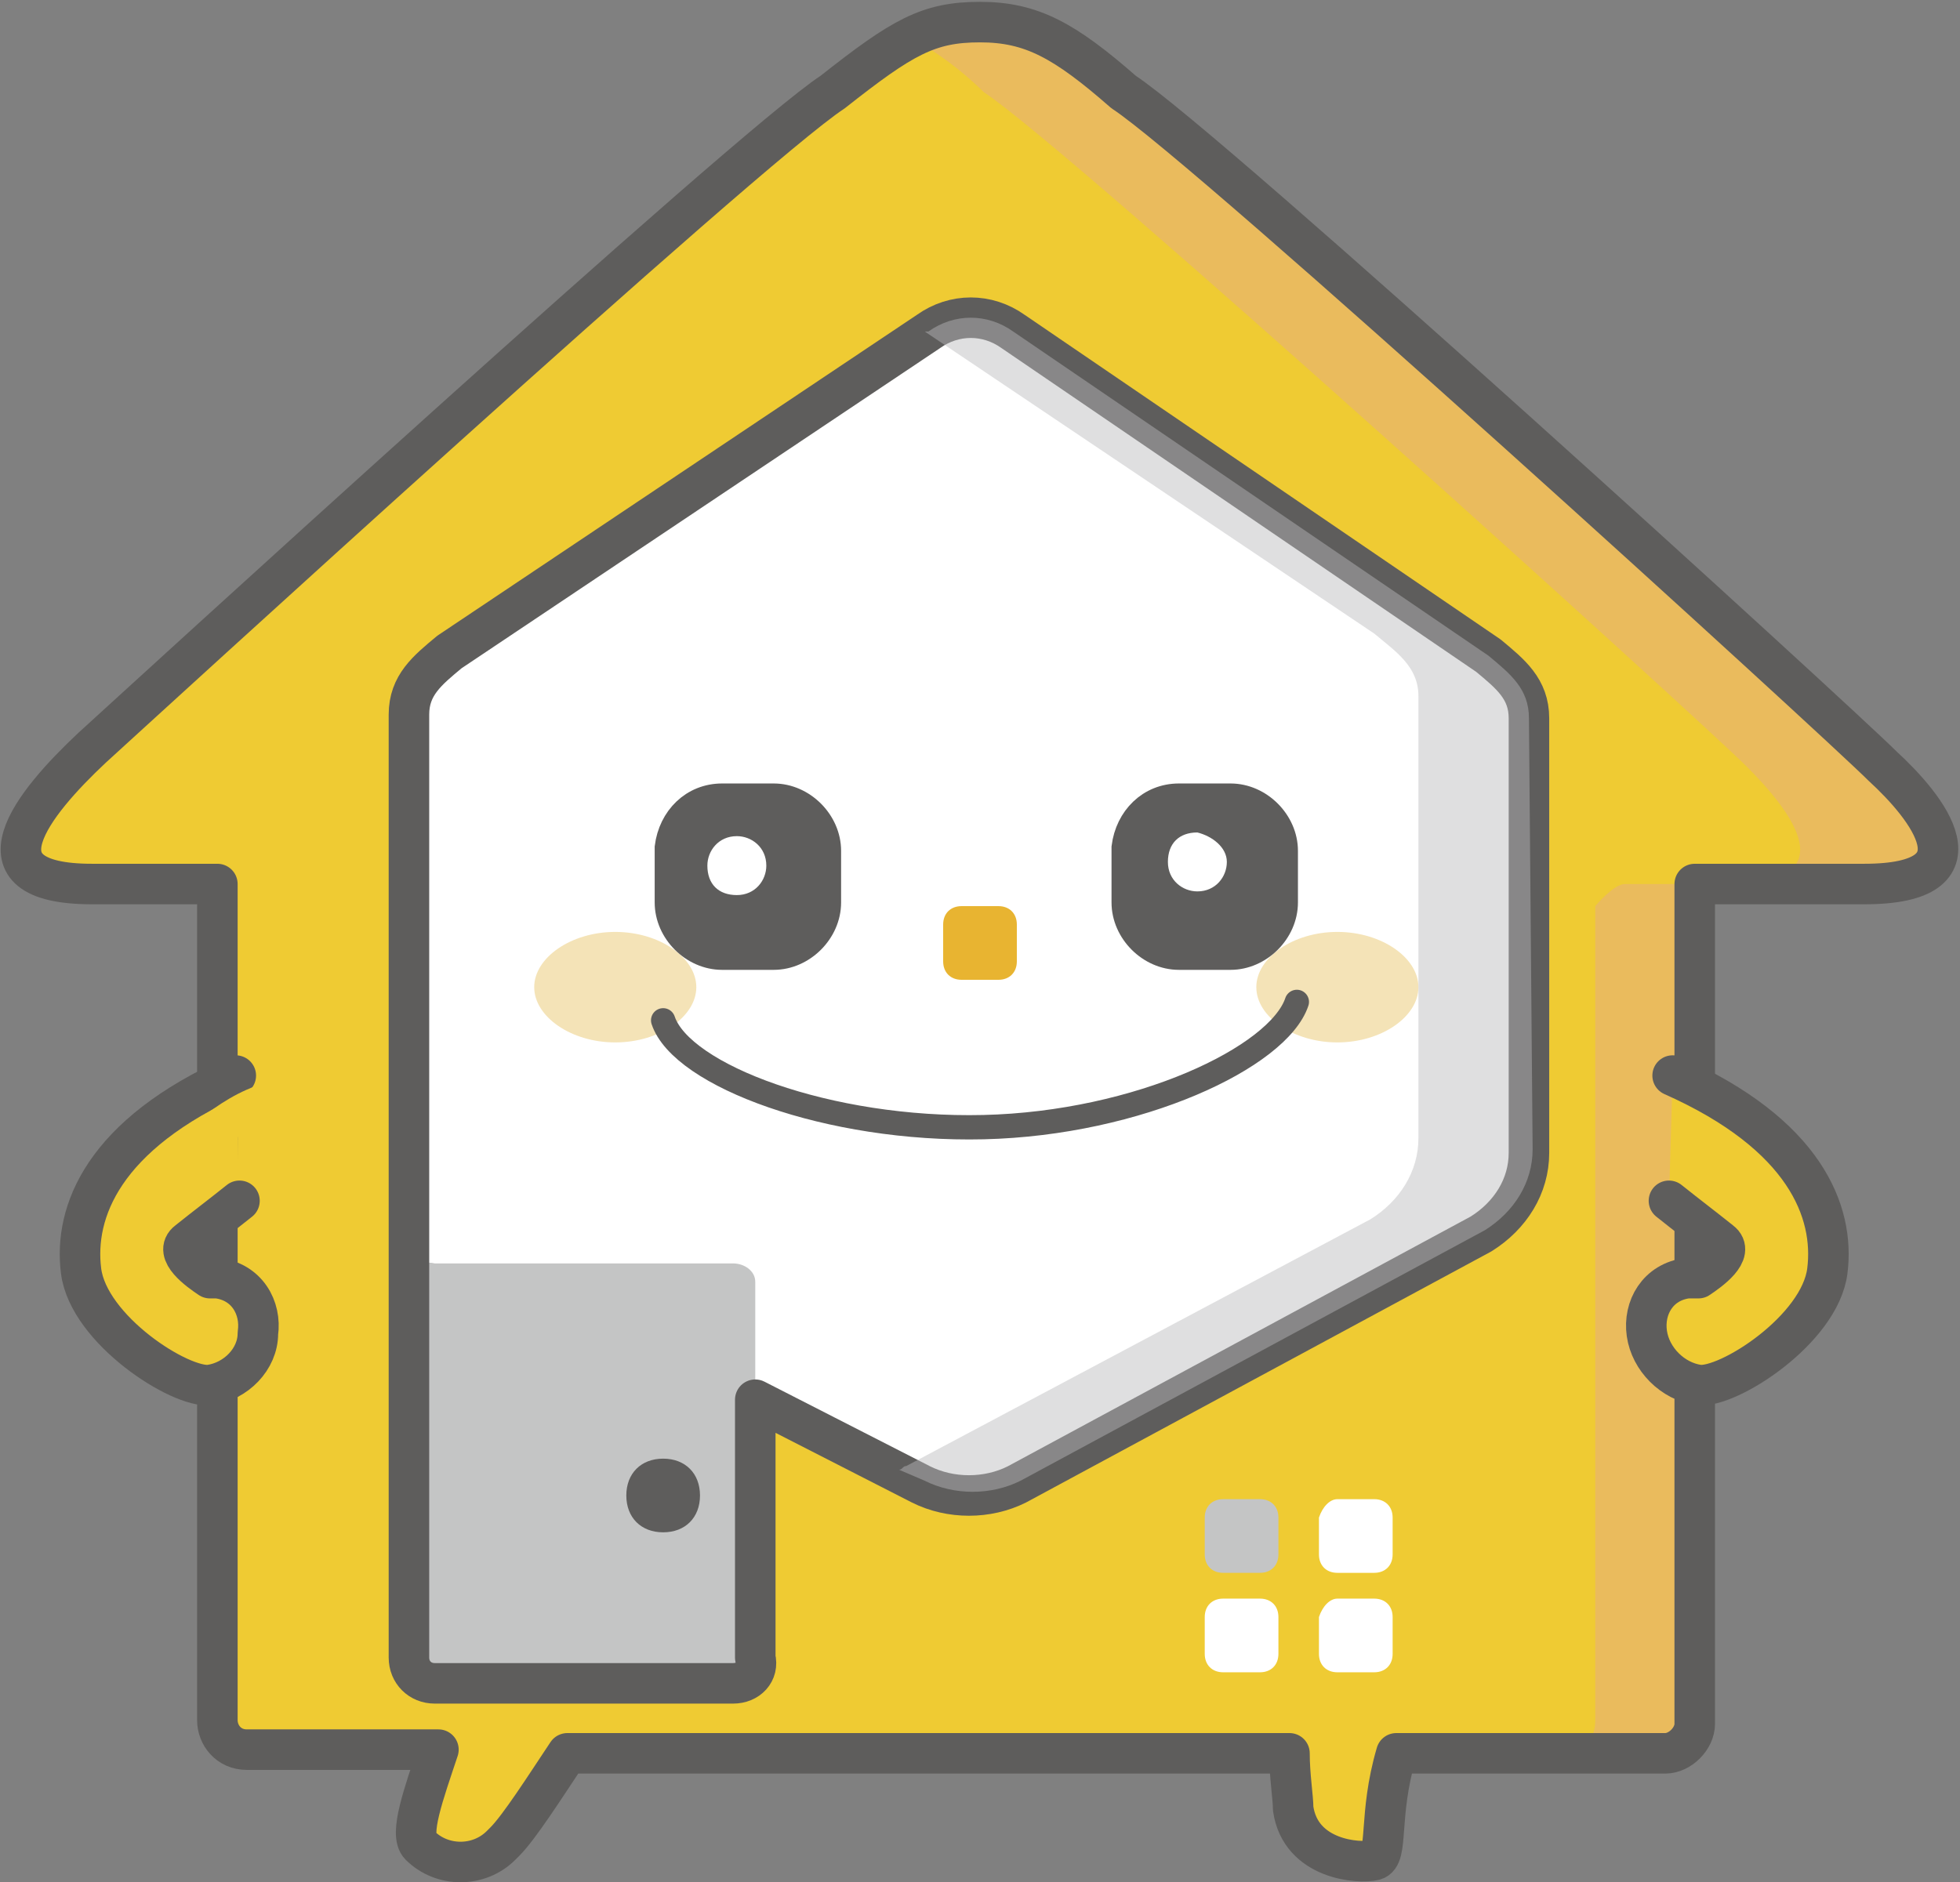 <?xml version="1.0" encoding="utf-8"?>
<!-- Generator: Adobe Illustrator 26.3.1, SVG Export Plug-In . SVG Version: 6.00 Build 0)  -->
<svg version="1.1" id="レイヤー_1" xmlns="http://www.w3.org/2000/svg" xmlns:xlink="http://www.w3.org/1999/xlink" x="0px"
	 y="0px" width="53.2px" height="51.1px" viewBox="0 0 53.2 51.1" style="enable-background:new 0 0 53.2 51.1;"
	 xml:space="preserve">
<rect x="0" y="0" width="53.2" height="51.1" fill="#808080" stroke="none"/>
<style type="text/css">
	.st0{fill:#EFCB33;}
	.st1{opacity:0.55;}
	.st2{fill:#E5AD7F;}
	.st3{fill:none;stroke:#5E5D5C;stroke-width:1.1;stroke-linecap:round;stroke-linejoin:round;}
	.st4{fill:#EFCB33;stroke:#5E5D5C;stroke-width:1.1;stroke-linecap:round;stroke-linejoin:round;}
	.st5{fill:#FFFFFF;}
	.st6{fill:#C4C5C5;}
	.st7{fill:#F4E3B7;}
	.st8{fill:#5E5D5C;stroke:#5E5D5C;stroke-width:0.66;stroke-miterlimit:10;}
	.st9{fill:#E8B431;}
	.st10{fill:none;stroke:#5E5D5C;stroke-width:0.66;stroke-linecap:round;stroke-linejoin:round;}
	.st11{fill:#5E5D5C;}
	.st12{opacity:0.46;fill:#BABABB;enable-background:new    ;}
	.st13{fill:#231815;}
	.st14{fill:#FCCF00;}
	.st15{fill:none;stroke:#5E5C5C;stroke-width:1.096;stroke-linecap:round;stroke-linejoin:round;stroke-miterlimit:10;}
	.st16{fill:#F5B076;}
	.st17{fill:#CACBCB;}
	.st18{fill:#FDE8B8;}
	.st19{fill:#5E5C5C;stroke:#5E5C5C;stroke-width:0.658;stroke-miterlimit:10;}
	.st20{fill:#F8B800;}
	.st21{fill:none;stroke:#5E5C5C;stroke-width:0.658;stroke-linecap:round;stroke-linejoin:round;stroke-miterlimit:10;}
	.st22{fill:#5E5C5C;}
	.st23{opacity:0.46;fill:#C0C1C1;}
	.st24{fill:#FCCF00;stroke:#5E5C5C;stroke-width:1.096;stroke-linecap:round;stroke-linejoin:round;stroke-miterlimit:10;}
	.st25{fill:none;stroke:#5E5C5C;stroke-width:1.575;stroke-linecap:round;stroke-linejoin:round;stroke-miterlimit:10;}
	.st26{fill:#F8B800;stroke:#5E5C5C;stroke-width:0.658;stroke-linecap:round;stroke-linejoin:round;stroke-miterlimit:10;}
	.st27{fill:none;stroke:#5E5C5C;stroke-width:1.096;stroke-linejoin:round;stroke-miterlimit:10;}
</style>
<g>
	<g id="レイヤー_2_00000005231253530161066270000013581305338069426089_">
		<g id="レイヤー_1-2">
			<path class="st0" d="M51.1,20.8C49.9,19.6,32.8,4,30.5,2.5c-1.6-1.4-2.5-1.9-3.9-1.9s-2.1,0.4-4,1.9C20.3,4,3.6,19.3,2.5,20.3
				c-1.6,1.5-3.4,3.7,0,3.7h3.4v22.7c0,0.4,0.3,0.8,0.8,0.8h5.2c-0.4,1.2-0.8,2.3-0.5,2.6c0.6,0.6,1.6,0.6,2.2,0
				c0,0,0.1-0.1,0.1-0.1c0.4-0.4,1.1-1.5,1.7-2.4H35c0,0.6,0.1,1.2,0.1,1.5c0.2,1.4,1.8,1.5,2.2,1.4s0.1-1.2,0.6-2.9h7.3
				c0.4,0,0.8-0.4,0.8-0.8c0,0,0,0,0,0V24h4.6C54,24,52.3,21.9,51.1,20.8z"/>
			<g class="st1">
				<path class="st2" d="M43.3,46.7c0,0.4-0.2,0.8-0.5,0.8h2.7c0.3,0,0.5-0.4,0.5-0.8V24h-1.9c-0.3,0-0.8,0.6-0.8,0.6V46.7z"/>
				<path class="st2" d="M51.1,20.8C49.9,19.6,32.8,4,30.5,2.5c-1.6-1.4-2.5-1.9-3.9-1.9c-0.7,0-1.3,0.1-1.9,0.4
					c0.7,0.4,1.4,0.9,2,1.5C29,4,46.2,19.6,47.4,20.8s2.8,3.2-0.5,3.2h3.8C54,24,52.3,21.9,51.1,20.8z"/>
			</g>
			<path class="st3" d="M51.1,20.8C49.9,19.6,32.8,4,30.5,2.5c-1.6-1.4-2.5-1.9-3.9-1.9s-2.1,0.4-4,1.9C20.3,4,3.6,19.3,2.5,20.3
				c-1.6,1.5-3.4,3.7,0,3.7h3.4v22.7c0,0.4,0.3,0.8,0.8,0.8h5.2c-0.4,1.2-0.8,2.3-0.5,2.6c0.6,0.6,1.6,0.6,2.2,0
				c0,0,0.1-0.1,0.1-0.1c0.4-0.4,1.1-1.5,1.7-2.4H35c0,0.6,0.1,1.2,0.1,1.5c0.2,1.4,1.8,1.5,2.2,1.4s0.1-1.2,0.6-2.9h7.3
				c0.4,0,0.8-0.4,0.8-0.8c0,0,0,0,0,0V24h4.6C54,24,52.3,21.9,51.1,20.8z"/>
			<path class="st4" d="M6.4,29.2c-3.6,1.6-4.4,3.7-4.2,5.3s2.7,3.2,3.5,3.1c0.7-0.1,1.3-0.7,1.3-1.4c0.1-0.7-0.3-1.4-1.1-1.5
				c-0.1,0-0.2,0-0.2,0c-0.3-0.2-1-0.7-0.6-1c0.5-0.4,0.9-0.7,1.4-1.1"/>
			<path class="st5" d="M41.6,31.4c0,0.9-0.5,1.7-1.3,2.2l-12.6,6.8c-0.8,0.4-1.8,0.4-2.6,0l-4.3-2.4l-8.3-1.8
				c-0.7-0.4-1.4-3.8-1.4-4.6v-12c0-0.8,0.5-1.2,1.1-1.7l13-8.7c0.7-0.5,1.6-0.5,2.3,0l13,8.7c0.6,0.5,1.1,0.9,1.1,1.7L41.6,31.4z"
				/>
			<path class="st6" d="M20.5,45.2c0,0.3-0.3,0.6-0.6,0.5h-8.1c-0.3,0-0.6-0.2-0.7-0.5c0,0,0,0,0,0V34.8c0-0.3,0.3-0.6,0.7-0.5
				c0,0,0,0,0,0h8.1c0.3,0,0.6,0.2,0.6,0.5V45.2z"/>
			<path class="st7" d="M38.5,26.8c0,0.8-1,1.5-2.2,1.5s-2.2-0.7-2.2-1.5s1-1.5,2.2-1.5S38.5,26,38.5,26.8z"/>
			<path class="st7" d="M18.9,26.8c0,0.8-1,1.5-2.2,1.5s-2.2-0.7-2.2-1.5s1-1.5,2.2-1.5S18.9,26,18.9,26.8z"/>
			<path class="st8" d="M19.6,21.6h1.4c0.8,0,1.5,0.7,1.5,1.5v1.4c0,0.8-0.7,1.5-1.5,1.5h-1.4c-0.8,0-1.5-0.7-1.5-1.5V23
				C18.2,22.2,18.8,21.6,19.6,21.6z"/>
			<path class="st5" d="M20.8,23.5c0,0.4-0.3,0.8-0.8,0.8s-0.8-0.3-0.8-0.8c0-0.4,0.3-0.8,0.8-0.8c0,0,0,0,0,0
				C20.4,22.7,20.8,23,20.8,23.5z"/>
			<path class="st8" d="M32,21.6h1.4c0.8,0,1.5,0.7,1.5,1.5v1.4c0,0.8-0.7,1.5-1.5,1.5H32c-0.8,0-1.5-0.7-1.5-1.5V23
				C30.6,22.2,31.2,21.6,32,21.6z"/>
			<path class="st5" d="M33.3,23.4c0,0.4-0.3,0.8-0.8,0.8c0,0,0,0,0,0c-0.4,0-0.8-0.3-0.8-0.8s0.3-0.8,0.8-0.8c0,0,0,0,0,0
				C32.9,22.7,33.3,23,33.3,23.4C33.3,23.4,33.3,23.4,33.3,23.4z"/>
			<path class="st9" d="M26.1,24.6h1c0.3,0,0.5,0.2,0.5,0.5v1c0,0.3-0.2,0.5-0.5,0.5h-1c-0.3,0-0.5-0.2-0.5-0.5v-1
				C25.6,24.8,25.8,24.6,26.1,24.6z"/>
			<path class="st6" d="M33.2,40.7h1c0.3,0,0.5,0.2,0.5,0.5v1c0,0.3-0.2,0.5-0.5,0.5h-1c-0.3,0-0.5-0.2-0.5-0.5v-1
				C32.7,40.9,32.9,40.7,33.2,40.7z"/>
			<path class="st5" d="M36.3,40.7h1c0.3,0,0.5,0.2,0.5,0.5v1c0,0.3-0.2,0.5-0.5,0.5h-1c-0.3,0-0.5-0.2-0.5-0.5v-1
				C35.9,40.9,36.1,40.7,36.3,40.7z"/>
			<path class="st5" d="M33.2,43.4h1c0.3,0,0.5,0.2,0.5,0.5v1c0,0.3-0.2,0.5-0.5,0.5h-1c-0.3,0-0.5-0.2-0.5-0.5v-1
				C32.7,43.6,32.9,43.4,33.2,43.4z"/>
			<path class="st5" d="M36.3,43.4h1c0.3,0,0.5,0.2,0.5,0.5v1c0,0.3-0.2,0.5-0.5,0.5h-1c-0.3,0-0.5-0.2-0.5-0.5v-1
				C35.9,43.6,36.1,43.4,36.3,43.4z"/>
			<path class="st10" d="M35.2,27.2c-0.5,1.5-4.3,3.3-8.5,3.4s-8.2-1.4-8.7-2.9"/>
			<path class="st11" d="M19,40.6c0,0.6-0.4,1-1,1s-1-0.4-1-1s0.4-1,1-1S19,40,19,40.6z"/>
			<path class="st3" d="M41.5,19.5c0-0.8-0.5-1.2-1.1-1.7L27.5,9c-0.7-0.5-1.6-0.5-2.3,0l-13,8.7c-0.6,0.5-1.1,0.9-1.1,1.7v12
				c0,0.2,0,0.8,0,0.9v12.7c0,0.4,0.3,0.7,0.7,0.7h8.1c0.4,0,0.7-0.3,0.6-0.7V38l4.5,2.3c0.8,0.4,1.8,0.4,2.6,0l12.6-6.8
				c0.8-0.5,1.3-1.3,1.3-2.2L41.5,19.5z"/>
			<path class="st12" d="M41.5,19.5c0-0.8-0.5-1.2-1.1-1.7L27.5,9c-0.7-0.5-1.6-0.5-2.3,0h-0.1l12.2,8.2c0.6,0.5,1.2,0.9,1.2,1.7v12
				c0,0.9-0.5,1.7-1.3,2.2l-12.6,6.7c-0.1,0-0.1,0.1-0.2,0.1l0.7,0.3c0.8,0.4,1.8,0.4,2.6,0l12.6-6.8c0.8-0.5,1.3-1.3,1.3-2.2
				L41.5,19.5z"/>
			<path class="st4" d="M45.4,29.2c3.6,1.6,4.4,3.7,4.2,5.3s-2.7,3.2-3.5,3.1c-0.7-0.1-1.3-0.7-1.4-1.4c-0.1-0.7,0.3-1.4,1.1-1.5
				c0.1,0,0.2,0,0.3,0c0.3-0.2,1-0.7,0.6-1c-0.5-0.4-0.9-0.7-1.4-1.1"/>
			<path class="st0" d="M7.2,29.4c-0.7,0.2-1.3,0.6-1.8,1C5.3,30.6,6.1,31,6.2,31c0.4-0.2,0.8-0.4,1.1-0.7C7.3,30,7.3,29.7,7.2,29.4
				z"/>
		</g>
	</g>
</g>
<g>
	<path class="st13" d="M109.6-90.9v-5.8h0l-1,0.6l-0.2-0.5l1.2-0.7h0.6v6.5H109.6z"/>
</g>
<g>
	<path class="st13" d="M111.1-1.3h-3.5v-0.4l0.6-0.7c1.4-1.6,2.1-2.5,2.1-3.5c0-0.7-0.3-1.3-1.1-1.3c-0.5,0-0.9,0.3-1.2,0.5
		l-0.2-0.5c0.4-0.4,0.9-0.6,1.6-0.6c1.2,0,1.7,0.9,1.7,1.8c0,1.2-0.8,2.2-2,3.6l-0.5,0.5v0h2.7V-1.3z"/>
</g>
<g>
	<path class="st13" d="M109.8,74.3c0.7,0.1,1.3,0.7,1.3,1.7c0,1-0.7,1.9-2,1.9c-0.6,0-1.1-0.2-1.4-0.4l0.2-0.6
		c0.2,0.2,0.7,0.4,1.2,0.4c1,0,1.3-0.8,1.3-1.4c0-0.9-0.7-1.4-1.5-1.4h-0.4V74h0.4c0.6,0,1.3-0.4,1.3-1.2c0-0.6-0.3-1-1-1
		c-0.4,0-0.9,0.2-1.1,0.4l-0.2-0.5c0.3-0.2,0.8-0.5,1.4-0.5c1.1,0,1.6,0.7,1.6,1.5C110.9,73.4,110.5,74,109.8,74.3L109.8,74.3z"/>
</g>
<g>
	<path class="st13" d="M110.6,159.2h-0.6v-1.8h-2.6v-0.5l2.6-4.2h0.7v4.1h0.8v0.6h-0.8V159.2z M108,156.8h1.9v-2.3c0-0.4,0-0.7,0-1
		h0c-0.2,0.4-0.3,0.7-0.5,1L108,156.8L108,156.8z"/>
</g>
<g>
	<path class="st14" d="M104.8-36.8c0,0.6,0,1.2,0,1.5c0,1.4-1.7,1.6-2.1,1.6c-0.4,0-0.2-1.2-0.9-2.8"/>
	<path class="st14" d="M104.8-36.8c0,0.6,0,1.2,0,1.5c0,1.4-1.7,1.6-2.1,1.6c-0.4,0-0.2-1.2-0.9-2.8"/>
	<path class="st15" d="M104.8-36.8c0,0.6,0,1.2,0,1.5c0,1.4-1.7,1.6-2.1,1.6c-0.4,0-0.2-1.2-0.9-2.8"/>
	<path class="st15" d="M104.8-36.8c0,0.6,0,1.2,0,1.5c0,1.4-1.7,1.6-2.1,1.6c-0.4,0-0.2-1.2-0.9-2.8"/>
	<g>
		<g>
			<g>
				<path class="st14" d="M117.2-37.8l11.6-1c0.4,0,0.7-0.4,0.7-0.9l-1.9-22.5l4.6-0.4c3.3-0.3,1.6-2.3,0.3-3.3
					c-1.3-1-19.7-15.1-22.1-16.5c-1.7-1.2-2.6-1.7-4.1-1.6c-1.5,0.1-2,0.6-3.8,2.2c-2.1,1.7-17.5,18.3-18.5,19.4
					c-1.5,1.6-3.1,4,0.3,3.7l3.4-0.3l1.9,22.5c0,0.4,0.4,0.8,0.8,0.7l11.3-0.9"/>
				<line class="st14" x1="105.2" y1="-36.8" x2="114.2" y2="-37.6"/>
				<g class="st1">
					<path class="st16" d="M126.8-39.4c0,0.4-0.2,0.8-0.5,0.8l2.7-0.2c0.3,0,0.5-0.4,0.5-0.8l-1.9-22.5c-0.7,0.1-1.4,0.1-1.9,0.2
						c-0.3,0-0.7,0.7-0.7,0.7L126.8-39.4z"/>
					<path class="st16" d="M132.4-65.8c-1.3-1-19.7-15.1-22.1-16.5c-1.7-1.2-2.6-1.7-4.1-1.6c-0.8,0.1-1.3,0.2-1.8,0.6
						c0.6,0.3,1.3,0.7,2.2,1.3c2.4,1.4,20.8,15.5,22.1,16.5c1.3,1,3.1,3-0.3,3.3c0.9-0.1,2.2-0.2,3.8-0.3
						C135.5-62.8,133.7-64.8,132.4-65.8z"/>
				</g>
				<path class="st15" d="M117.2-37.8l11.6-1c0.4,0,0.7-0.4,0.7-0.9l-1.9-22.5l4.6-0.4c3.3-0.3,1.6-2.3,0.3-3.3
					c-1.3-1-19.7-15.1-22.1-16.5c-1.7-1.2-2.6-1.7-4.1-1.6c-1.5,0.1-2,0.6-3.8,2.2c-2.1,1.7-17.5,18.3-18.5,19.4
					c-1.5,1.6-3.1,4,0.3,3.7l3.4-0.3l1.9,22.5c0,0.4,0.4,0.8,0.8,0.7l11.3-0.9"/>
				<line class="st15" x1="105.2" y1="-36.8" x2="114.2" y2="-37.6"/>
				<path class="st15" d="M117.2-37.8"/>
				<path class="st15" d="M114.2-37.6"/>
				<path class="st15" d="M104.8-36.8c0,0.6,0,1.2,0,1.5c0,1.4-1.7,1.6-2.1,1.6c-0.4,0-0.2-1.2-0.9-2.8"/>
				<path class="st15" d="M104.8-36.8c0,0.6,0,1.2,0,1.5c0,1.4-1.7,1.6-2.1,1.6c-0.4,0-0.2-1.2-0.9-2.8"/>
			</g>
			<g>
				<path class="st5" d="M123.8-54.5c0.1,0.8-0.4,1.8-1.1,2.3l-12,7.8c-0.7,0.4-1.9,0.5-2.6,0.2l-4.5-2.1l-8.4-1.1
					c-0.7-0.3-1.7-3.7-1.7-4.5l-1-11.9c-0.1-0.8,0.4-1.2,1-1.8l12.2-9.7c0.6-0.6,1.6-0.7,2.3-0.2l13.6,7.6c0.7,0.5,1.2,0.8,1.3,1.6
					L123.8-54.5z"/>
				<g>
					<g>
						<path class="st17" d="M104-39c0,0.3-0.2,0.6-0.6,0.6l-8.1,0.7c-0.4,0-0.7-0.2-0.7-0.5l-0.9-10.3c0-0.3,0.2-0.6,0.6-0.6
							l8.1-0.7c0.4,0,0.7,0.2,0.7,0.5L104-39z"/>
					</g>
				</g>
			</g>
			<g>
				<path class="st18" d="M120.4-58.8c0.1,0.8-0.8,1.6-2,1.7c-1.2,0.1-2.2-0.5-2.3-1.3c-0.1-0.8,0.8-1.6,2-1.7
					C119.3-60.2,120.3-59.6,120.4-58.8z"/>
				<path class="st18" d="M100.9-57.2c0.1,0.8-0.8,1.6-2,1.7c-1.2,0.1-2.2-0.5-2.3-1.3c-0.1-0.8,0.8-1.6,2-1.7
					C99.8-58.6,100.9-58,100.9-57.2z"/>
			</g>
			<g>
				<path class="st19" d="M104.3-59.8c0.1,0.8-0.5,1.5-1.3,1.6l-1.4,0.1c-0.8,0.1-1.5-0.5-1.6-1.3l-0.1-1.4
					c-0.1-0.8,0.5-1.5,1.3-1.6l1.4-0.1c0.8-0.1,1.5,0.5,1.6,1.3L104.3-59.8z"/>
				<path class="st5" d="M102.5-60.6c0,0.4-0.3,0.8-0.7,0.8c-0.4,0-0.8-0.3-0.8-0.7c0-0.4,0.3-0.8,0.7-0.8
					C102.1-61.4,102.4-61.1,102.5-60.6z"/>
				<path class="st19" d="M116.6-60.8c0.1,0.8-0.5,1.5-1.3,1.6l-1.4,0.1c-0.8,0.1-1.5-0.5-1.6-1.3l-0.1-1.4
					c-0.1-0.8,0.5-1.5,1.3-1.6l1.4-0.1c0.8-0.1,1.5,0.5,1.6,1.3L116.6-60.8z"/>
				<path class="st5" d="M114.9-61.7c0,0.4-0.3,0.8-0.7,0.8c-0.4,0-0.8-0.3-0.8-0.7c0-0.4,0.3-0.8,0.7-0.8
					C114.5-62.4,114.9-62.1,114.9-61.7z"/>
			</g>
			<path class="st20" d="M109.4-58.6c0,0.3-0.2,0.5-0.4,0.5l-1,0.1c-0.3,0-0.5-0.2-0.5-0.4l-0.1-1c0-0.3,0.2-0.5,0.4-0.5l1-0.1
				c0.3,0,0.5,0.2,0.5,0.4L109.4-58.6z"/>
			<g>
				<path class="st17" d="M117.8-43.2c0,0.3-0.2,0.5-0.4,0.5l-1,0.1c-0.3,0-0.5-0.2-0.5-0.4l-0.1-1c0-0.3,0.2-0.5,0.4-0.5l1-0.1
					c0.3,0,0.5,0.2,0.5,0.4L117.8-43.2z"/>
				<path class="st5" d="M120.9-43.5c0,0.3-0.2,0.5-0.4,0.5l-1,0.1c-0.3,0-0.5-0.2-0.5-0.4l-0.1-1c0-0.3,0.2-0.5,0.4-0.5l1-0.1
					c0.3,0,0.5,0.2,0.5,0.4L120.9-43.5z"/>
				<path class="st5" d="M118-40.5c0,0.3-0.2,0.5-0.4,0.5l-1,0.1c-0.3,0-0.5-0.2-0.5-0.4l-0.1-1c0-0.3,0.2-0.5,0.4-0.5l1-0.1
					c0.3,0,0.5,0.2,0.5,0.4L118-40.5z"/>
				<path class="st5" d="M121.2-40.8c0,0.3-0.2,0.5-0.4,0.5l-1,0.1c-0.3,0-0.5-0.2-0.5-0.4l-0.1-1c0-0.3,0.2-0.5,0.4-0.5l1-0.1
					c0.3,0,0.5,0.2,0.5,0.4L121.2-40.8z"/>
			</g>
			<path class="st21" d="M117.1-58.1c-0.3,1.5-4,3.6-8.2,4.1c-4.2,0.5-8.2-0.7-8.9-2.1"/>
			<path class="st22" d="M102.1-43.5c0,0.5-0.4,1-0.9,1.1c-0.5,0-1-0.4-1.1-0.9c0-0.5,0.4-1,0.9-1.1C101.6-44.4,102.1-44,102.1-43.5
				z"/>
			<path class="st15" d="M122.8-66.3c-0.1-0.8-0.6-1.2-1.3-1.6l-13.6-7.6c-0.7-0.5-1.7-0.4-2.3,0.2l-12.2,9.7c-0.6,0.6-1.1,1-1,1.8
				l1,11.9c0,0.2,0.1,0.8,0.1,0.9l1.1,12.6c0,0.4,0.3,0.6,0.7,0.6l8.1-0.7c0.4,0,0.6-0.3,0.6-0.7l-0.6-7.1l4.7,2
				c0.7,0.3,1.9,0.2,2.6-0.2l12-7.8c0.7-0.4,1.2-1.5,1.1-2.3L122.8-66.3z"/>
			<path class="st23" d="M122.8-66.3c-0.1-0.8-0.6-1.2-1.3-1.6l-13.6-7.6c-0.7-0.5-1.7-0.4-2.3,0.2l-0.1,0l12.8,7.2
				c0.7,0.5,1.2,0.8,1.3,1.6l1,11.9c0.1,0.8-0.4,1.8-1.1,2.3l-12,7.8c-0.1,0-0.1,0.1-0.2,0.1l0.7,0.3c0.7,0.3,1.9,0.2,2.6-0.2
				l12-7.8c0.7-0.4,1.2-1.5,1.1-2.3L122.8-66.3z"/>
		</g>
	</g>
	<path class="st14" d="M89.3-53.2c-0.8,0.6-1.4,1.4-1.4,1.5c0,0.2,0.8,0.4,0.9,0.3c0.1-0.1,0.8-0.9,0.8-1
		C89.7-52.4,89.3-53.2,89.3-53.2z"/>
	<path class="st24" d="M88.4-52.7c-0.8,1.3-3.2,2.9-4.5,3.5s-1.2,2.5,0.3,2.7s4.7-2.2,5.8-3.3"/>
	<path class="st24" d="M127.1-58c2.1-0.8,5.4-2.7,5.8-2.9c1.2-0.6,2.3-0.6,2.7-0.3c0.5,0.3,1.3,1.5,0.2,1.9
		c-1.1,0.5-2.3,1.5-2.6,1.7c-0.3,0.2-5.4,4-5.6,4.3"/>
	<ellipse transform="matrix(0.109 -0.994 0.994 0.109 141.549 80.234)" class="st24" cx="115.5" cy="-38.9" rx="2.6" ry="1.6"/>
</g>
<g>
	<path class="st14" d="M104.8,52.9c0,0.6,0,1.2,0,1.5c0,1.4-1.7,1.6-2.1,1.6c-0.4,0-0.2-1.2-0.9-2.8"/>
	<path class="st14" d="M104.8,52.9c0,0.6,0,1.2,0,1.5c0,1.4-1.7,1.6-2.1,1.6c-0.4,0-0.2-1.2-0.9-2.8"/>
	<path class="st15" d="M104.8,52.9c0,0.6,0,1.2,0,1.5c0,1.4-1.7,1.6-2.1,1.6c-0.4,0-0.2-1.2-0.9-2.8"/>
	<path class="st15" d="M104.8,52.9c0,0.6,0,1.2,0,1.5c0,1.4-1.7,1.6-2.1,1.6c-0.4,0-0.2-1.2-0.9-2.8"/>
	<g>
		<g>
			<g>
				<path class="st14" d="M117.2,51.8l11.6-1c0.4,0,0.7-0.4,0.7-0.9l-1.9-22.5l4.6-0.4c3.3-0.3,1.6-2.3,0.3-3.3
					c-1.3-1-19.7-15.1-22.1-16.5c-1.7-1.2-2.6-1.7-4.1-1.6c-1.5,0.1-2,0.6-3.8,2.2c-2.1,1.7-17.5,18.3-18.5,19.4
					c-1.5,1.6-3.1,4,0.3,3.7l3.4-0.3l1.9,22.5c0,0.4,0.4,0.8,0.8,0.7l11.3-0.9"/>
				<line class="st14" x1="105.2" y1="52.8" x2="114.2" y2="52.1"/>
				<g class="st1">
					<path class="st16" d="M126.8,50.2c0,0.4-0.2,0.8-0.5,0.8l2.7-0.2c0.3,0,0.5-0.4,0.5-0.8l-1.9-22.5c-0.7,0.1-1.4,0.1-1.9,0.2
						c-0.3,0-0.7,0.7-0.7,0.7L126.8,50.2z"/>
					<path class="st16" d="M132.4,23.8c-1.3-1-19.7-15.1-22.1-16.5c-1.7-1.2-2.6-1.7-4.1-1.6c-0.8,0.1-1.3,0.2-1.8,0.6
						c0.6,0.3,1.3,0.7,2.2,1.3c2.4,1.4,20.8,15.5,22.1,16.5c1.3,1,3.1,3-0.3,3.3c0.9-0.1,2.2-0.2,3.8-0.3
						C135.5,26.8,133.7,24.8,132.4,23.8z"/>
				</g>
				<path class="st15" d="M117.2,51.8l11.6-1c0.4,0,0.7-0.4,0.7-0.9l-1.9-22.5l4.6-0.4c3.3-0.3,1.6-2.3,0.3-3.3
					c-1.3-1-19.7-15.1-22.1-16.5c-1.7-1.2-2.6-1.7-4.1-1.6c-1.5,0.1-2,0.6-3.8,2.2c-2.1,1.7-17.5,18.3-18.5,19.4
					c-1.5,1.6-3.1,4,0.3,3.7l3.4-0.3l1.9,22.5c0,0.4,0.4,0.8,0.8,0.7l11.3-0.9"/>
				<line class="st15" x1="105.2" y1="52.8" x2="114.2" y2="52.1"/>
				<path class="st15" d="M117.2,51.8"/>
				<path class="st15" d="M114.2,52.1"/>
				<path class="st15" d="M104.8,52.9c0,0.6,0,1.2,0,1.5c0,1.4-1.7,1.6-2.1,1.6c-0.4,0-0.2-1.2-0.9-2.8"/>
				<path class="st15" d="M104.8,52.9c0,0.6,0,1.2,0,1.5c0,1.4-1.7,1.6-2.1,1.6c-0.4,0-0.2-1.2-0.9-2.8"/>
			</g>
			<g>
				<path class="st5" d="M123.8,35.2c0.1,0.8-0.4,1.8-1.1,2.3l-12,7.8c-0.7,0.4-1.9,0.5-2.6,0.2l-4.5-2.1l-8.4-1.1
					c-0.7-0.3-1.7-3.7-1.7-4.5l-1-11.9c-0.1-0.8,0.4-1.2,1-1.8l12.2-9.7c0.6-0.6,1.6-0.7,2.3-0.2l13.6,7.6c0.7,0.5,1.2,0.8,1.3,1.6
					L123.8,35.2z"/>
				<g>
					<g>
						<path class="st17" d="M104,50.6c0,0.3-0.2,0.6-0.6,0.6l-8.1,0.7c-0.4,0-0.7-0.2-0.7-0.5L93.8,41c0-0.3,0.2-0.6,0.6-0.6
							l8.1-0.7c0.4,0,0.7,0.2,0.7,0.5L104,50.6z"/>
					</g>
				</g>
			</g>
			<g>
				<path class="st18" d="M120.4,30.8c0.1,0.8-0.8,1.6-2,1.7c-1.2,0.1-2.2-0.5-2.3-1.3c-0.1-0.8,0.8-1.6,2-1.7
					C119.3,29.4,120.3,30,120.4,30.8z"/>
				<path class="st18" d="M100.9,32.4c0.1,0.8-0.8,1.6-2,1.7c-1.2,0.1-2.2-0.5-2.3-1.3c-0.1-0.8,0.8-1.6,2-1.7
					C99.8,31,100.9,31.6,100.9,32.4z"/>
			</g>
			<g>
				<path class="st25" d="M99.9,30.1l-0.1-1.2c-0.1-0.7,0.5-1.3,1.2-1.3l1.2-0.1c0.7-0.1,1.3,0.4,1.4,1.1l0.1,1.2"/>
				<path class="st25" d="M112.7,29.1l-0.1-1.2c-0.1-0.7,0.5-1.3,1.2-1.3l1.3-0.1c0.7-0.1,1.3,0.4,1.4,1.1l0.1,1.2"/>
			</g>
			<path class="st20" d="M109.4,30.5c0,0.3-0.2,0.5-0.4,0.5l-1,0.1c-0.3,0-0.5-0.2-0.5-0.4l-0.1-1c0-0.3,0.2-0.5,0.4-0.5l1-0.1
				c0.3,0,0.5,0.2,0.5,0.4L109.4,30.5z"/>
			<g>
				<path class="st17" d="M117.8,46.4c0,0.3-0.2,0.5-0.4,0.5l-1,0.1c-0.3,0-0.5-0.2-0.5-0.4l-0.1-1c0-0.3,0.2-0.5,0.4-0.5l1-0.1
					c0.3,0,0.5,0.2,0.5,0.4L117.8,46.4z"/>
				<path class="st5" d="M120.9,46.2c0,0.3-0.2,0.5-0.4,0.5l-1,0.1c-0.3,0-0.5-0.2-0.5-0.4l-0.1-1c0-0.3,0.2-0.5,0.4-0.5l1-0.1
					c0.3,0,0.5,0.2,0.5,0.4L120.9,46.2z"/>
				<path class="st5" d="M118,49.1c0,0.3-0.2,0.5-0.4,0.5l-1,0.1c-0.3,0-0.5-0.2-0.5-0.4l-0.1-1c0-0.3,0.2-0.5,0.4-0.5l1-0.1
					c0.3,0,0.5,0.2,0.5,0.4L118,49.1z"/>
				<path class="st5" d="M121.2,48.8c0,0.3-0.2,0.5-0.4,0.5l-1,0.1c-0.3,0-0.5-0.2-0.5-0.4l-0.1-1c0-0.3,0.2-0.5,0.4-0.5l1-0.1
					c0.3,0,0.5,0.2,0.5,0.4L121.2,48.8z"/>
			</g>
			<path class="st22" d="M102.1,46.2c0,0.5-0.4,1-0.9,1.1c-0.5,0-1-0.4-1.1-0.9c0-0.5,0.4-1,0.9-1.1
				C101.6,45.2,102.1,45.6,102.1,46.2z"/>
			<path class="st15" d="M122.8,23.3c-0.1-0.8-0.6-1.2-1.3-1.6l-13.6-7.6c-0.7-0.5-1.7-0.4-2.3,0.2L93.5,24c-0.6,0.6-1.1,1-1,1.8
				l1,11.9c0,0.2,0.1,0.8,0.1,0.9l1.1,12.6c0,0.4,0.3,0.6,0.7,0.6l8.1-0.7c0.4,0,0.6-0.3,0.6-0.7l-0.6-7.1l4.7,2
				c0.7,0.3,1.9,0.2,2.6-0.2l12-7.8c0.7-0.4,1.2-1.5,1.1-2.3L122.8,23.3z"/>
			<path class="st23" d="M122.8,23.3c-0.1-0.8-0.6-1.2-1.3-1.6l-13.6-7.6c-0.7-0.5-1.7-0.4-2.3,0.2l-0.1,0l12.8,7.2
				c0.7,0.5,1.2,0.8,1.3,1.6l1,11.9c0.1,0.8-0.4,1.8-1.1,2.3l-12,7.8c-0.1,0-0.1,0.1-0.2,0.1l0.7,0.3c0.7,0.3,1.9,0.2,2.6-0.2
				l12-7.8c0.7-0.4,1.2-1.5,1.1-2.3L122.8,23.3z"/>
		</g>
	</g>
	<path class="st14" d="M89.3,36.5c-0.8,0.6-1.4,1.4-1.4,1.5c0,0.2,0.8,0.4,0.9,0.3c0.1-0.1,0.8-0.9,0.8-1
		C89.7,37.2,89.3,36.5,89.3,36.5z"/>
	<path class="st24" d="M88.4,36.9c-0.8,1.3-3.2,2.9-4.5,3.5s-1.2,2.5,0.3,2.7s4.7-2.2,5.8-3.3"/>
	<path class="st24" d="M127.1,31.6c2.1-0.8,5.4-2.7,5.8-2.9c1.2-0.6,2.3-0.6,2.7-0.3c0.5,0.3,1.3,1.5,0.2,1.9
		c-1.1,0.5-2.3,1.5-2.6,1.7c-0.3,0.2-5.4,4-5.6,4.3"/>
	<ellipse transform="matrix(0.109 -0.994 0.994 0.109 52.446 160.079)" class="st24" cx="115.5" cy="50.8" rx="2.6" ry="1.6"/>
	<path class="st26" d="M109.6,38.3c5.3-0.4,5.7-4.3,5.3-6.2c0,0-9.8,0.5-12.7,0.6C102.2,33.9,102.4,38.9,109.6,38.3z"/>
</g>
<path class="st26" d="M109.3,29.3"/>
<g>
	<path class="st14" d="M103.6,131.5c0,0.6,0,1.2-0.1,1.5c-0.1,1.4-1.8,1.5-2.2,1.4c-0.4-0.1-0.1-1.2-0.7-2.9"/>
	<path class="st14" d="M103.6,131.5c0,0.6,0,1.2-0.1,1.5c-0.1,1.4-1.8,1.5-2.2,1.4c-0.4-0.1-0.1-1.2-0.7-2.9"/>
	<path class="st15" d="M103.6,131.5c0,0.6,0,1.2-0.1,1.5c-0.1,1.4-1.8,1.5-2.2,1.4c-0.4-0.1-0.1-1.2-0.7-2.9"/>
	<path class="st15" d="M103.6,131.5c0,0.6,0,1.2-0.1,1.5c-0.1,1.4-1.8,1.5-2.2,1.4c-0.4-0.1-0.1-1.2-0.7-2.9"/>
	<g>
		<g>
			<g>
				<path class="st14" d="M115.9,131.3l11.6-0.2c0.4,0,0.7-0.4,0.7-0.8l-0.4-22.6l4.6-0.1c3.3-0.1,1.7-2.2,0.5-3.3
					c-1.2-1.1-18.7-16.3-21-17.9c-1.6-1.3-2.5-1.9-4-1.8c-1.5,0-2.1,0.5-3.9,2c-2.2,1.6-18.6,17.2-19.7,18.2c-1.6,1.5-3.3,3.8,0,3.7
					l3.4-0.1l0.4,22.6c0,0.4,0.4,0.8,0.8,0.8l11.3-0.2"/>
				<line class="st14" x1="103.9" y1="131.5" x2="113" y2="131.4"/>
				<g class="st1">
					<path class="st16" d="M125.6,130.3c0,0.4-0.2,0.8-0.5,0.8l2.7-0.1c0.3,0,0.5-0.4,0.5-0.8l-0.4-22.6c-0.7,0-1.4,0-1.9,0
						c-0.3,0-0.8,0.6-0.8,0.6L125.6,130.3z"/>
					<path class="st16" d="M132.9,104.3c-1.2-1.1-18.7-16.3-21-17.9c-1.6-1.3-2.5-1.9-4-1.8c-0.8,0-1.3,0.1-1.9,0.5
						c0.6,0.3,1.3,0.8,2.1,1.4c2.3,1.5,19.7,16.8,21,17.9c1.2,1.1,2.9,3.2-0.5,3.3c0.9,0,2.2,0,3.8-0.1
						C135.8,107.5,134.2,105.4,132.9,104.3z"/>
				</g>
				<path class="st15" d="M115.9,131.3l11.6-0.2c0.4,0,0.7-0.4,0.7-0.8l-0.4-22.6l4.6-0.1c3.3-0.1,1.7-2.2,0.5-3.3
					c-1.2-1.1-18.7-16.3-21-17.9c-1.6-1.3-2.5-1.9-4-1.8c-1.5,0-2.1,0.5-3.9,2c-2.2,1.6-18.6,17.2-19.7,18.2c-1.6,1.5-3.3,3.8,0,3.7
					l3.4-0.1l0.4,22.6c0,0.4,0.4,0.8,0.8,0.8l11.3-0.2"/>
				<line class="st15" x1="103.9" y1="131.5" x2="113" y2="131.4"/>
				<path class="st15" d="M115.9,131.3"/>
				<path class="st15" d="M113,131.4"/>
				<path class="st15" d="M103.6,131.5c0,0.6,0,1.2-0.1,1.5c-0.1,1.4-1.8,1.5-2.2,1.4c-0.4-0.1-0.1-1.2-0.7-2.9"/>
				<path class="st15" d="M103.6,131.5c0,0.6,0,1.2-0.1,1.5c-0.1,1.4-1.8,1.5-2.2,1.4c-0.4-0.1-0.1-1.2-0.7-2.9"/>
				<path class="st14" d="M113,131.3c0.1,0.6,0.1,1.2,0.2,1.5c0.2,1.4,1.9,1.4,2.3,1.3c0.4-0.1,0.1-1.2,0.5-2.9"/>
				<path class="st14" d="M113,131.3c0.1,0.6,0.1,1.2,0.2,1.5c0.2,1.4,1.9,1.4,2.3,1.3c0.4-0.1,0.1-1.2,0.5-2.9"/>
				<path class="st15" d="M113,131.3c0.1,0.6,0.1,1.2,0.2,1.5c0.2,1.4,1.9,1.4,2.3,1.3c0.4-0.1,0.1-1.2,0.5-2.9"/>
				<path class="st15" d="M113,131.3c0.1,0.6,0.1,1.2,0.2,1.5c0.2,1.4,1.9,1.4,2.3,1.3c0.4-0.1,0.1-1.2,0.5-2.9"/>
				<path class="st15" d="M113,131.3c0.1,0.6,0.1,1.2,0.2,1.5c0.2,1.4,1.9,1.4,2.3,1.3c0.4-0.1,0.1-1.2,0.5-2.9"/>
				<path class="st15" d="M113,131.3c0.1,0.6,0.1,1.2,0.2,1.5c0.2,1.4,1.9,1.4,2.3,1.3c0.4-0.1,0.1-1.2,0.5-2.9"/>
			</g>
			<g>
				<path class="st5" d="M123.6,115.1c0,0.8-0.6,1.8-1.3,2.2l-12.5,7c-0.7,0.4-1.9,0.4-2.6,0.1l-4.4-2.4l-8.3-1.7
					c-0.7-0.4-1.4-3.8-1.4-4.6l-0.2-11.9c0-0.8,0.5-1.2,1.1-1.7l12.8-8.9c0.6-0.5,1.6-0.5,2.3,0l13.1,8.4c0.6,0.5,1.2,0.9,1.2,1.7
					L123.6,115.1z"/>
				<g>
					<g>
						<path class="st17" d="M102.9,129.2c0,0.3-0.3,0.5-0.6,0.6l-8.1,0.2c-0.4,0-0.7-0.2-0.7-0.5L93.2,119c0-0.3,0.3-0.5,0.6-0.6
							l8.1-0.2c0.4,0,0.7,0.2,0.7,0.5L102.9,129.2z"/>
					</g>
				</g>
			</g>
			<g>
				<path class="st18" d="M120.5,110.5c0,0.8-0.9,1.5-2.1,1.5c-1.2,0-2.2-0.6-2.2-1.4c0-0.8,0.9-1.5,2.1-1.5
					C119.5,109.1,120.5,109.7,120.5,110.5z"/>
				<path class="st18" d="M101,110.9c0,0.8-0.9,1.5-2.1,1.5c-1.2,0-2.2-0.6-2.2-1.4c0-0.8,0.9-1.5,2.1-1.5
					C100,109.4,100.9,110.1,101,110.9z"/>
			</g>
			<g>
				<path class="st25" d="M100.1,108.5l0-1.2c0-0.7,0.5-1.2,1.2-1.3l1.2,0c0.7,0,1.3,0.5,1.3,1.2l0,1.2"/>
				<path class="st25" d="M113,108.3l0-1.2c0-0.7,0.6-1.2,1.3-1.3l1.3,0c0.7,0,1.3,0.5,1.3,1.2l0,1.2"/>
			</g>
			<path class="st20" d="M109.6,109.5c0,0.3-0.2,0.5-0.4,0.5l-1,0c-0.3,0-0.5-0.2-0.5-0.4l0-1c0-0.3,0.2-0.5,0.4-0.5l1,0
				c0.3,0,0.5,0.2,0.5,0.4L109.6,109.5z"/>
			<g>
				<path class="st17" d="M116.9,126c0,0.3-0.2,0.5-0.4,0.5l-1,0c-0.3,0-0.5-0.2-0.5-0.4l0-1c0-0.3,0.2-0.5,0.4-0.5l1,0
					c0.3,0,0.5,0.2,0.5,0.4L116.9,126z"/>
				<path class="st5" d="M120.1,125.9c0,0.3-0.2,0.5-0.4,0.5l-1,0c-0.3,0-0.5-0.2-0.5-0.4l0-1c0-0.3,0.2-0.5,0.4-0.5l1,0
					c0.3,0,0.5,0.2,0.5,0.4L120.1,125.9z"/>
				<path class="st5" d="M117,128.6c0,0.3-0.2,0.5-0.4,0.5l-1,0c-0.3,0-0.5-0.2-0.5-0.4l0-1c0-0.3,0.2-0.5,0.4-0.5l1,0
					c0.3,0,0.5,0.2,0.5,0.4L117,128.6z"/>
				<path class="st5" d="M120.1,128.5c0,0.3-0.2,0.5-0.4,0.5l-1,0c-0.3,0-0.5-0.2-0.5-0.4l0-1c0-0.3,0.2-0.5,0.4-0.5l1,0
					c0.3,0,0.5,0.2,0.5,0.4L120.1,128.5z"/>
			</g>
			<path class="st22" d="M101.3,124.7c0,0.5-0.4,1-1,1c-0.5,0-1-0.4-1-1c0-0.5,0.4-1,1-1C100.8,123.7,101.2,124.1,101.3,124.7z"/>
			<path class="st15" d="M123.4,103.2c0-0.8-0.5-1.2-1.2-1.7L109.1,93c-0.6-0.5-1.7-0.5-2.3,0L94.1,102c-0.6,0.5-1.1,0.9-1.1,1.7
				l0.2,11.9c0,0.2,0,0.8,0,0.9l0.2,12.7c0,0.4,0.3,0.7,0.7,0.6l8.1-0.2c0.4,0,0.7-0.3,0.6-0.7l-0.1-7.1l4.5,2.3
				c0.7,0.4,1.9,0.3,2.6-0.1l12.5-7c0.7-0.4,1.3-1.4,1.3-2.2L123.4,103.2z"/>
			<path class="st23" d="M123.4,103.2c0-0.8-0.5-1.2-1.2-1.7L109.1,93c-0.6-0.5-1.7-0.5-2.3,0l-0.1,0l12.4,8
				c0.6,0.5,1.2,0.9,1.2,1.7l0.2,11.9c0,0.8-0.6,1.8-1.3,2.2l-12.5,7c-0.1,0-0.1,0.1-0.2,0.1l0.7,0.3c0.7,0.4,1.9,0.3,2.6-0.1
				l12.5-7c0.7-0.4,1.3-1.4,1.3-2.2L123.4,103.2z"/>
		</g>
	</g>
	<path class="st26" d="M109.2,117.3c5.3-0.1,6-4,5.7-5.9c0,0-9.8-0.1-12.7-0.2C102.1,112.4,102,117.4,109.2,117.3z"/>
	<path class="st26" d="M132.7,109.8"/>
	<path class="st24" d="M127.1,116.9c1.3,0.3,5.6-2.2,7.3-3.3c1-0.4,2.1-1.9,1.3-2.6c0,0,1.2-1.5-0.2-2.2c-0.5-0.2-1,0.2-1.6,1
		c-0.3-0.1-0.6-0.1-0.9-0.1c-0.8,0.2-1,1-0.8,1.8c-1.1,0.8-3.2,2.2-5,2.4"/>
	<path class="st24" d="M89,115c-2,0.8-3.9,2.6-3.8,4.3c0.1,2.5,2.9,3.2,2.9,3.2c0-0.3-0.2-2.8-0.2-2.9s0.5-1,0.9-1.1"/>
</g>
<g>
	<g>
		<g>
			<g>
				<path class="st14" d="M113.2,211.8l15.2-0.2c0.4,0,0.7-0.4,0.7-0.8l-0.4-22.6l4.6-0.1c3.3-0.1,1.7-2.2,0.5-3.3
					c-1.2-1.1-18.7-16.3-21-17.9c-1.6-1.3-2.5-1.9-4-1.8c-1.5,0-2.1,0.5-3.9,2c-2.2,1.6-18.6,17.2-19.7,18.2c-1.6,1.5-3.3,3.8,0,3.7
					l3.4-0.1l0.4,22.6c0,0.4,0.4,0.8,0.8,0.8L106,212"/>
				<line class="st14" x1="104.7" y1="212" x2="113.8" y2="211.9"/>
				<g class="st1">
					<path class="st16" d="M126.5,210.8c0,0.4-0.2,0.8-0.5,0.8l2.7-0.1c0.3,0,0.5-0.4,0.5-0.8l-0.4-22.6c-0.7,0-1.4,0-1.9,0
						c-0.3,0-0.8,0.6-0.8,0.6L126.5,210.8z"/>
					<path class="st16" d="M133.8,184.8c-1.2-1.1-18.7-16.3-21-17.9c-1.6-1.3-2.5-1.9-4-1.8c-0.8,0-1.3,0.1-1.9,0.5
						c0.6,0.3,1.3,0.8,2.1,1.4c2.3,1.5,19.7,16.8,21,17.9c1.2,1.1,2.9,3.2-0.5,3.3c0.9,0,2.2,0,3.8-0.1
						C136.7,188,135,185.9,133.8,184.8z"/>
				</g>
				<path class="st15" d="M112.9,211.8l15.5-0.2c0.4,0,0.7-0.4,0.7-0.8l-0.4-22.6l4.6-0.1c3.3-0.1,1.7-2.2,0.5-3.3
					c-1.2-1.1-18.7-16.3-21-17.9c-1.6-1.3-2.5-1.9-4-1.8c-1.5,0-2.1,0.5-3.9,2c-2.2,1.6-18.6,17.2-19.7,18.2c-1.6,1.5-3.3,3.8,0,3.7
					l3.4-0.1l0.4,22.6c0,0.4,0.4,0.8,0.8,0.8l16.3-0.3"/>
				<path class="st15" d="M113.2,211.8"/>
				<path class="st15" d="M113.8,211.9"/>
			</g>
			<g>
				<path class="st5" d="M124.4,195.6c0,0.8-0.6,1.8-1.3,2.2l-12.5,7c-0.7,0.4-1.9,0.4-2.6,0.1l-4.4-2.4l-8.3-1.7
					c-0.7-0.4-1.4-3.8-1.4-4.6l-0.2-11.9c0-0.8,0.5-1.2,1.1-1.7l12.8-8.9c0.6-0.5,1.6-0.5,2.3,0L123,182c0.6,0.5,1.2,0.9,1.2,1.7
					L124.4,195.6z"/>
				<g>
					<g>
						<path class="st17" d="M103.7,209.7c0,0.3-0.3,0.5-0.6,0.6l-8.1,0.2c-0.4,0-0.7-0.2-0.7-0.5l-0.2-10.4c0-0.3,0.3-0.5,0.6-0.6
							l8.1-0.2c0.4,0,0.7,0.2,0.7,0.5L103.7,209.7z"/>
					</g>
				</g>
			</g>
			<g>
				<path class="st18" d="M121.3,193.6c0,0.8-0.9,1.5-2.1,1.5c-1.2,0-2.2-0.6-2.2-1.4c0-0.8,0.9-1.5,2.1-1.5
					C120.3,192.2,121.3,192.8,121.3,193.6z"/>
				<path class="st18" d="M101.8,194c0,0.8-0.9,1.5-2.1,1.5c-1.2,0-2.2-0.6-2.2-1.4c0-0.8,0.9-1.5,2.1-1.5
					C100.8,192.5,101.8,193.2,101.8,194z"/>
			</g>
			<g>
				<path class="st25" d="M117.6,189.9l0,1.2c0,0.7-0.5,1.2-1.2,1.3l-1.2,0c-0.7,0-1.3-0.5-1.3-1.2l0-1.2"/>
				<path class="st25" d="M104.8,190.1l0,1.2c0,0.7-0.6,1.2-1.3,1.3l-1.3,0c-0.7,0-1.3-0.5-1.3-1.2l0-1.2"/>
			</g>
			<path class="st20" d="M110.4,193.6c0,0.3-0.2,0.5-0.4,0.5l-1,0c-0.3,0-0.5-0.2-0.5-0.4l0-1c0-0.3,0.2-0.5,0.4-0.5l1,0
				c0.3,0,0.5,0.2,0.5,0.4L110.4,193.6z"/>
			<g>
				<path class="st17" d="M117.8,206.5c0,0.3-0.2,0.5-0.4,0.5l-1,0c-0.3,0-0.5-0.2-0.5-0.4l0-1c0-0.3,0.2-0.5,0.4-0.5l1,0
					c0.3,0,0.5,0.2,0.5,0.4L117.8,206.5z"/>
				<path class="st5" d="M120.9,206.4c0,0.3-0.2,0.5-0.4,0.5l-1,0c-0.3,0-0.5-0.2-0.5-0.4l0-1c0-0.3,0.2-0.5,0.4-0.5l1,0
					c0.3,0,0.5,0.2,0.5,0.4L120.9,206.4z"/>
				<path class="st5" d="M117.8,209.1c0,0.3-0.2,0.5-0.4,0.5l-1,0c-0.3,0-0.5-0.2-0.5-0.4l0-1c0-0.3,0.2-0.5,0.4-0.5l1,0
					c0.3,0,0.5,0.2,0.5,0.4L117.8,209.1z"/>
				<path class="st5" d="M121,209.1c0,0.3-0.2,0.5-0.4,0.5l-1,0c-0.3,0-0.5-0.2-0.5-0.4l0-1c0-0.3,0.2-0.5,0.4-0.5l1,0
					c0.3,0,0.5,0.2,0.5,0.4L121,209.1z"/>
			</g>
			<path class="st22" d="M102.1,205.2c0,0.5-0.4,1-1,1c-0.5,0-1-0.4-1-1c0-0.5,0.4-1,1-1C101.6,204.2,102.1,204.6,102.1,205.2z"/>
			<path class="st15" d="M124.2,183.7c0-0.8-0.5-1.2-1.2-1.7l-13.1-8.4c-0.6-0.5-1.7-0.5-2.3,0l-12.8,8.9c-0.6,0.5-1.1,0.9-1.1,1.7
				l0.2,11.9c0,0.2,0,0.8,0,0.9l0.2,12.7c0,0.4,0.3,0.7,0.7,0.6l8.1-0.2c0.4,0,0.7-0.3,0.6-0.7l-0.1-7.1l4.5,2.3
				c0.7,0.4,1.9,0.3,2.6-0.1l12.5-7c0.7-0.4,1.3-1.4,1.3-2.2L124.2,183.7z"/>
			<path class="st23" d="M124.2,183.7c0-0.8-0.5-1.2-1.2-1.7l-13.1-8.4c-0.6-0.5-1.7-0.5-2.3,0l-0.1,0l12.4,8
				c0.6,0.5,1.2,0.9,1.2,1.7l0.2,11.9c0,0.8-0.6,1.8-1.3,2.2l-12.5,7c-0.1,0-0.1,0.1-0.2,0.1l0.7,0.3c0.7,0.4,1.9,0.3,2.6-0.1
				l12.5-7c0.7-0.4,1.3-1.4,1.3-2.2L124.2,183.7z"/>
		</g>
	</g>
	<path class="st26" d="M133.6,190.3"/>
	<path class="st21" d="M116.6,194.9c-0.4,1.5-3.4,3.2-6.9,3.3c-3.5,0.1-6.6-1.5-7.1-3"/>
	<path class="st24" d="M104.5,209c1.3,0.8,2.6,1.4,3.5,1.4c2,0,2.5-1.8,0.9-2.6c-1.2-0.6-3.1-1.8-4.4-3"/>
	<path class="st24" d="M114.6,209c-1.3,0.8-2.6,1.4-3.5,1.4c-2,0-2.5-1.8-0.9-2.6c1.2-0.6,3.1-1.8,4.4-3"/>
	<path class="st14" d="M109.1,211.8c0,0.6,0,1.2-0.1,1.5c-0.1,1.4-1.8,1.5-2.2,1.4c-0.4-0.1-0.1-1.2-0.7-2.9"/>
	<path class="st14" d="M109.1,211.8c0,0.6,0,1.2-0.1,1.5c-0.1,1.4-1.8,1.5-2.2,1.4c-0.4-0.1-0.1-1.2-0.7-2.9"/>
	<path class="st27" d="M109.1,211.8c0,0.6,0,1.2-0.1,1.5c-0.1,1.4-1.8,1.5-2.2,1.4c-0.4-0.1-0.1-1.2-0.7-2.9"/>
	<path class="st27" d="M109.1,211.8c0,0.6,0,1.2-0.1,1.5c-0.1,1.4-1.8,1.5-2.2,1.4c-0.4-0.1-0.1-1.2-0.7-2.9"/>
	<path class="st27" d="M109.1,211.8c0,0.6,0,1.2-0.1,1.5c-0.1,1.4-1.8,1.5-2.2,1.4c-0.4-0.1-0.1-1.2-0.7-2.9"/>
	<path class="st27" d="M109.1,211.8c0,0.6,0,1.2-0.1,1.5c-0.1,1.4-1.8,1.5-2.2,1.4c-0.4-0.1-0.1-1.2-0.7-2.9"/>
	<path class="st14" d="M110,211.8c0.1,0.6,0.1,1.2,0.2,1.5c0.2,1.4,1.9,1.4,2.3,1.3c0.4-0.1,0.1-1.2,0.5-2.9"/>
	<path class="st14" d="M110,211.8c0.1,0.6,0.1,1.2,0.2,1.5c0.2,1.4,1.9,1.4,2.3,1.3c0.4-0.1,0.1-1.2,0.5-2.9"/>
	<path class="st27" d="M110,211.8c0.1,0.6,0.1,1.2,0.2,1.5c0.2,1.4,1.9,1.4,2.3,1.3c0.4-0.1,0.1-1.2,0.5-2.9"/>
	<path class="st27" d="M110,211.8c0.1,0.6,0.1,1.2,0.2,1.5c0.2,1.4,1.9,1.4,2.3,1.3c0.4-0.1,0.1-1.2,0.5-2.9"/>
	<path class="st27" d="M110,211.8c0.1,0.6,0.1,1.2,0.2,1.5c0.2,1.4,1.9,1.4,2.3,1.3c0.4-0.1,0.1-1.2,0.5-2.9"/>
	<path class="st27" d="M110,211.8c0.1,0.6,0.1,1.2,0.2,1.5c0.2,1.4,1.9,1.4,2.3,1.3c0.4-0.1,0.1-1.2,0.5-2.9"/>
</g>
</svg>

